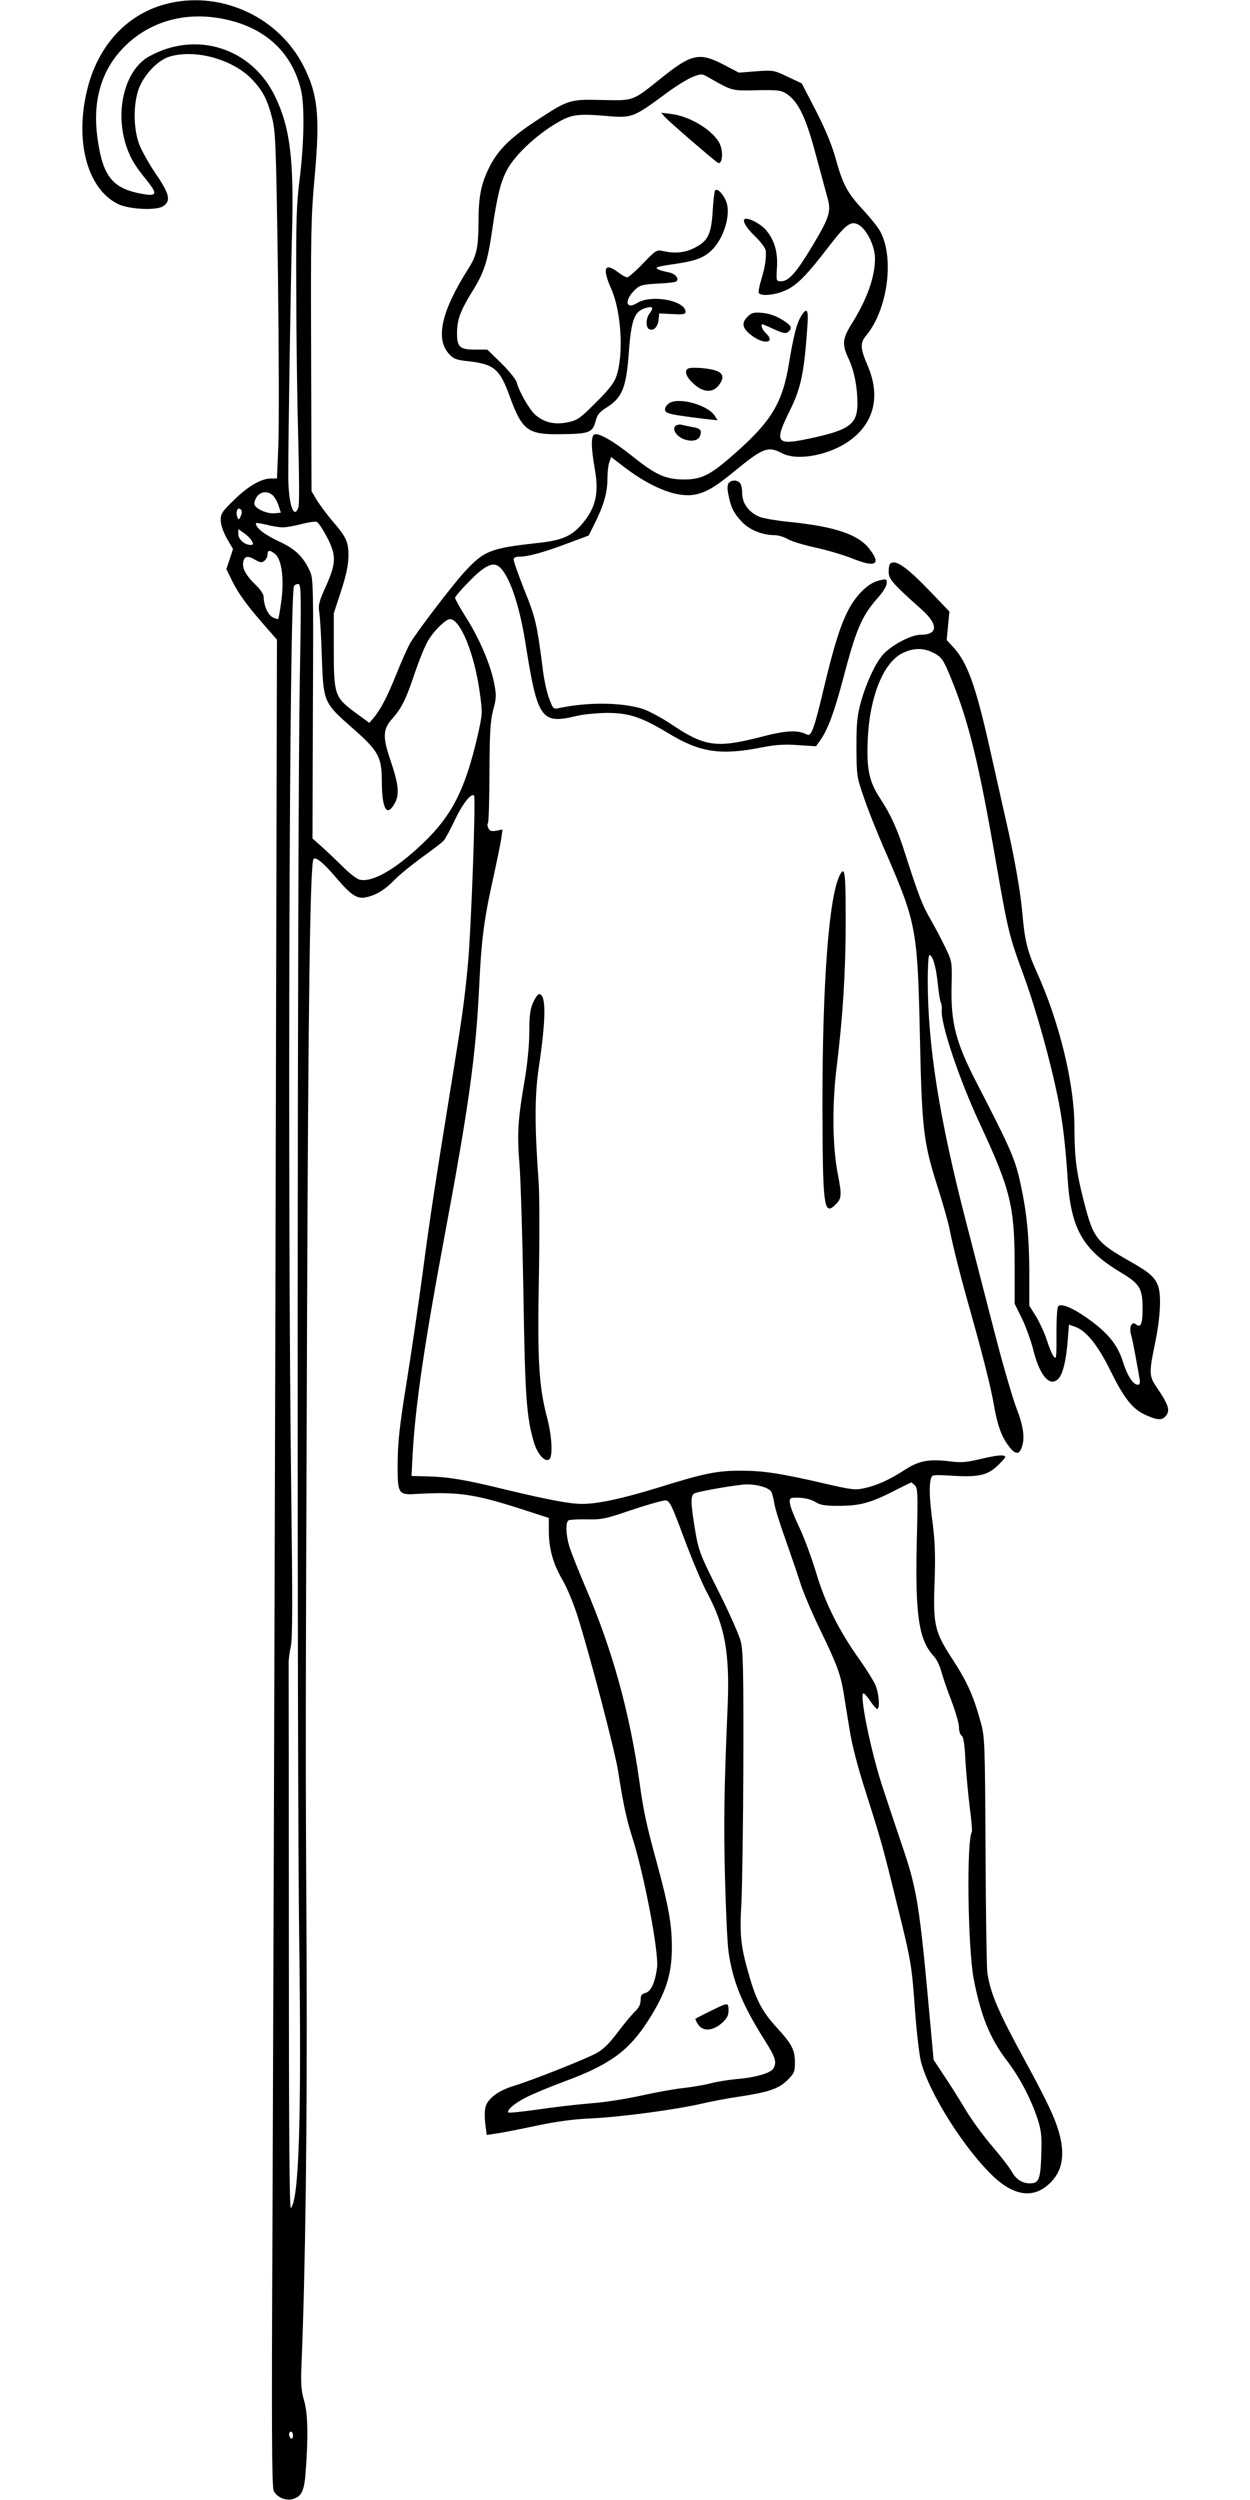 <?xml version="1.0" standalone="no"?>
<!DOCTYPE svg PUBLIC "-//W3C//DTD SVG 20010904//EN"
 "http://www.w3.org/TR/2001/REC-SVG-20010904/DTD/svg10.dtd">
<svg version="1.0" xmlns="http://www.w3.org/2000/svg"
 width="640pt" height="1280pt" viewBox="0 0 640 1280"
 preserveAspectRatio="xMidYMid meet">
<g transform="translate(0,1280) scale(0.1,-0.1)"
fill="#000000" stroke="none">
<path d="M873 12785 c-209 -45 -365 -205 -424 -434 -69 -268 -4 -518 156 -596
56 -27 195 -34 230 -11 42 27 33 64 -40 170 -35 52 -74 122 -85 155 -28 83
-27 201 1 278 28 73 99 147 160 164 133 38 323 -16 420 -118 53 -56 77 -101
100 -189 20 -75 22 -116 32 -799 5 -396 6 -795 2 -887 l-7 -168 -31 0 c-49 0
-117 -39 -189 -110 -60 -58 -68 -70 -68 -103 0 -23 12 -58 31 -93 l32 -55 -17
-52 -17 -51 31 -63 c33 -66 77 -126 171 -233 l57 -65 -8 -3425 c-5 -1884 -12
-4010 -15 -4726 -5 -997 -3 -1306 6 -1326 14 -32 59 -53 94 -44 49 12 63 41
70 141 14 178 11 306 -9 367 -13 45 -16 81 -13 165 21 499 30 1235 27 2053 -6
1181 -6 1056 2 3275 6 1684 16 2367 33 2396 10 15 50 -18 111 -89 79 -93 110
-115 154 -107 53 10 101 39 150 90 25 26 88 77 140 115 52 37 103 76 112 86 9
11 34 57 56 104 38 81 84 141 99 127 10 -11 -15 -697 -32 -872 -19 -195 -28
-256 -81 -585 -86 -530 -113 -707 -149 -980 -20 -151 -57 -403 -82 -560 -37
-227 -46 -312 -47 -417 -1 -163 2 -168 96 -162 213 12 296 0 536 -77 l142 -46
0 -67 c0 -90 22 -169 71 -252 22 -38 55 -118 74 -177 65 -205 194 -698 210
-802 24 -156 43 -246 70 -330 61 -187 140 -599 129 -675 -10 -76 -31 -122 -60
-129 -19 -5 -24 -13 -24 -37 0 -20 -9 -39 -28 -57 -16 -15 -56 -63 -89 -107
-43 -57 -74 -88 -109 -107 -61 -33 -324 -137 -421 -167 -83 -25 -138 -67 -148
-112 -4 -17 -4 -56 0 -86 l7 -54 46 7 c26 3 117 21 202 39 108 23 196 35 290
39 150 7 434 45 566 76 47 11 132 27 187 35 153 23 205 41 249 85 34 34 38 43
38 89 0 66 -15 95 -95 182 -71 78 -103 137 -139 263 -43 148 -50 207 -40 371
4 82 9 404 10 715 1 467 -1 575 -13 625 -8 32 -57 143 -108 245 -105 209 -109
219 -130 350 -20 125 -19 156 3 165 32 12 225 45 266 45 57 0 114 -18 125 -38
5 -9 12 -37 16 -62 4 -25 29 -106 56 -180 26 -74 60 -173 75 -220 14 -47 60
-155 101 -240 88 -181 106 -231 122 -325 6 -39 20 -125 31 -191 12 -79 43
-196 86 -330 75 -236 83 -263 158 -569 71 -286 74 -304 91 -540 8 -110 22
-227 30 -260 43 -165 227 -455 378 -595 93 -85 182 -103 256 -50 78 57 104
135 82 245 -18 87 -57 173 -180 399 -141 258 -180 349 -196 457 -3 24 -8 305
-9 624 -3 559 -4 583 -25 658 -37 135 -69 205 -140 315 -96 147 -104 179 -96
402 5 130 2 206 -9 295 -17 127 -20 196 -10 233 6 22 8 22 113 16 135 -8 181
3 236 59 39 40 39 42 16 45 -13 2 -62 -6 -110 -18 -72 -17 -98 -20 -159 -12
-108 13 -159 3 -233 -46 -78 -50 -140 -78 -206 -92 -45 -10 -67 -7 -204 25
-225 52 -312 65 -426 65 -124 0 -186 -13 -418 -85 -185 -57 -313 -85 -394 -85
-64 0 -175 21 -391 73 -212 52 -293 65 -404 68 l-79 2 6 116 c14 246 60 561
162 1106 128 687 162 930 180 1315 10 205 24 316 65 500 21 96 42 197 46 224
l7 49 -31 -6 c-25 -5 -34 -2 -41 12 -6 10 -7 22 -3 26 4 3 8 121 8 260 1 210
5 266 19 320 16 57 17 75 6 132 -17 94 -74 229 -142 337 -33 52 -59 99 -59
105 0 6 33 45 73 85 73 75 116 98 146 79 53 -33 108 -187 141 -393 62 -394 80
-420 265 -375 33 8 101 14 152 15 113 0 176 -21 313 -103 165 -101 270 -116
490 -72 62 12 109 15 176 10 l92 -6 21 30 c39 54 72 143 117 313 68 259 96
325 181 420 25 28 43 59 43 72 0 23 -2 23 -42 13 -54 -13 -117 -76 -157 -155
-40 -79 -72 -183 -121 -387 -51 -216 -66 -258 -88 -246 -49 25 -108 22 -244
-14 -219 -56 -282 -47 -448 65 -52 35 -120 71 -151 81 -107 33 -278 35 -425 4
-31 -7 -32 -6 -52 48 -12 30 -26 95 -32 143 -30 236 -37 269 -94 410 -31 78
-56 149 -56 158 0 11 9 16 31 16 44 0 127 23 248 69 l105 39 29 58 c47 93 67
162 67 230 0 34 4 74 10 88 l9 26 73 -56 c144 -108 276 -157 367 -134 53 13
99 41 196 121 143 117 168 126 240 88 79 -41 245 -9 348 67 123 90 155 226 91
378 -40 92 -41 120 -10 157 109 130 146 391 75 530 -10 21 -50 71 -88 112 -84
91 -105 130 -143 267 -20 71 -53 150 -101 244 l-72 139 -72 34 c-71 34 -75 34
-161 28 l-89 -7 -78 41 c-123 64 -164 56 -317 -67 -152 -122 -141 -117 -305
-114 -169 4 -172 3 -345 -111 -130 -86 -194 -151 -237 -242 -39 -81 -51 -146
-51 -273 -1 -130 -9 -169 -51 -236 -138 -217 -171 -359 -101 -437 24 -27 37
-32 104 -39 128 -15 158 -40 209 -183 63 -171 92 -193 259 -190 145 1 164 8
179 65 9 35 20 49 59 73 77 49 98 100 111 272 13 182 29 222 94 238 30 8 34
-2 12 -31 -19 -25 -19 -73 0 -80 23 -9 43 13 47 49 l3 32 68 -3 c53 -3 67 -1
67 11 0 58 -174 91 -247 46 -61 -38 -68 16 -9 70 23 21 38 25 114 29 48 2 91
7 95 11 16 15 -6 41 -41 47 -21 4 -44 10 -52 15 -20 10 -9 14 95 29 95 14 140
31 178 68 60 57 98 175 78 242 -12 39 -46 78 -59 66 -4 -4 -10 -52 -13 -106
-7 -118 -24 -154 -91 -188 -50 -26 -100 -31 -160 -18 -37 8 -38 7 -106 -63
-37 -39 -74 -71 -81 -71 -7 0 -27 11 -45 25 -71 54 -84 23 -36 -85 52 -118 64
-340 25 -449 -11 -32 -41 -70 -105 -133 -81 -81 -94 -90 -143 -100 -65 -14
-119 -2 -165 37 -30 25 -85 121 -96 166 -3 15 -38 58 -78 98 l-73 71 -62 0
c-79 0 -93 13 -93 84 0 68 17 114 74 207 65 103 82 157 106 321 26 178 43 247
77 310 45 83 168 194 280 253 58 30 97 33 243 20 114 -9 127 -4 280 109 54 41
120 82 146 92 47 18 47 18 88 -6 116 -66 112 -65 242 -62 111 2 123 0 154 -20
58 -41 96 -119 145 -303 25 -93 53 -195 61 -225 21 -73 11 -103 -79 -253 -80
-133 -119 -177 -157 -177 -26 0 -26 0 -22 71 5 79 -13 140 -56 191 -24 28 -76
58 -102 58 -26 0 -5 -41 45 -89 31 -30 55 -63 56 -75 2 -45 -4 -82 -22 -143
-11 -35 -17 -68 -14 -73 12 -19 90 -10 143 16 57 28 107 80 218 225 86 112
112 131 152 107 41 -25 82 -110 82 -170 0 -97 -41 -211 -120 -337 -47 -76 -50
-105 -15 -178 29 -63 45 -145 45 -229 0 -106 -41 -136 -244 -179 -174 -37
-184 -23 -101 145 56 113 73 194 89 433 6 81 -2 95 -30 52 -24 -36 -41 -103
-64 -243 -33 -203 -89 -298 -278 -464 -125 -111 -169 -133 -262 -133 -93 1
-143 23 -267 123 -96 76 -167 116 -189 108 -19 -7 -18 -68 2 -181 22 -126 2
-202 -73 -286 -51 -56 -100 -76 -219 -89 -245 -27 -276 -39 -380 -153 -60 -66
-241 -303 -274 -360 -11 -19 -43 -89 -70 -157 -49 -122 -82 -184 -119 -228
l-20 -23 -74 54 c-103 77 -108 90 -108 323 l0 184 37 113 c26 80 37 131 38
177 1 76 -10 99 -84 185 -28 33 -63 80 -78 105 l-27 45 -2 690 c-2 631 -1 710
18 920 28 308 17 421 -56 565 -125 248 -411 384 -682 325z m310 -91 c189 -49
314 -172 358 -354 19 -78 16 -269 -6 -450 -17 -135 -20 -212 -18 -585 0 -236
5 -576 10 -755 5 -179 6 -335 1 -347 -24 -69 -52 19 -52 162 0 217 12 955 19
1235 11 386 -10 550 -88 709 -120 246 -402 335 -642 203 -127 -69 -180 -284
-116 -467 21 -59 42 -94 106 -173 48 -60 47 -75 -7 -68 -171 26 -222 86 -250
297 -23 177 18 329 123 443 138 151 344 207 562 150z m210 -2427 c10 -7 24
-30 32 -52 l13 -40 -33 -3 c-37 -3 -93 21 -102 44 -3 8 2 25 11 39 18 27 52
33 79 12z m-160 -109 c-10 -21 -12 -21 -18 -5 -10 25 2 54 17 39 8 -8 8 -18 1
-34z m215 -58 c19 0 62 8 96 17 35 9 70 14 78 11 8 -3 31 -38 51 -76 50 -95
49 -134 -4 -253 -37 -81 -40 -97 -34 -138 4 -25 10 -129 13 -231 8 -225 10
-229 157 -358 134 -118 150 -147 150 -277 1 -141 27 -182 68 -104 23 43 17 95
-23 214 -42 123 -40 161 9 216 49 56 70 99 115 234 21 61 49 132 64 158 27 51
93 117 116 117 53 0 125 -177 152 -373 15 -109 15 -109 -11 -226 -64 -276
-132 -408 -281 -550 -139 -132 -257 -200 -322 -185 -15 3 -55 34 -88 68 -34
33 -82 79 -108 102 l-46 41 2 664 c3 612 2 667 -14 702 -35 77 -77 118 -164
157 -70 33 -114 67 -114 91 0 3 23 0 52 -7 29 -8 68 -14 86 -14z m-158 -71 c9
-15 7 -19 -7 -19 -31 0 -63 29 -63 56 l0 25 30 -21 c17 -12 35 -30 40 -41z
m119 -66 c33 -28 46 -123 32 -236 -7 -50 -14 -93 -17 -96 -2 -2 -15 2 -29 9
-24 13 -45 61 -45 105 0 12 -18 39 -41 60 -52 51 -71 88 -63 120 7 29 22 31
62 8 25 -14 32 -15 46 -4 9 7 16 22 16 32 0 24 12 24 39 2z m126 -640 c-13
-718 -15 -5598 -3 -6458 12 -910 -1 -1328 -43 -1370 -7 -7 -10 402 -10 1370 0
759 -1 1396 -1 1415 -1 19 4 60 11 90 9 42 9 232 2 800 -19 1525 -10 4557 14
4628 2 6 12 12 21 12 16 0 17 -33 9 -487z m3150 -4129 c14 -15 15 -45 9 -283
-9 -382 10 -509 88 -592 14 -15 30 -49 37 -75 7 -27 30 -95 52 -151 21 -56 39
-117 39 -137 0 -19 6 -39 14 -43 9 -6 15 -43 19 -128 4 -66 14 -173 22 -238 9
-65 13 -121 11 -126 -28 -45 -21 -589 9 -751 36 -189 83 -306 170 -420 64 -83
121 -191 156 -295 19 -57 23 -87 21 -165 -3 -136 -11 -164 -46 -168 -44 -5
-81 15 -105 58 -12 22 -57 80 -100 130 -43 50 -104 133 -136 186 -31 52 -81
132 -111 176 l-54 82 -15 165 c-58 641 -68 703 -151 946 -30 88 -75 223 -100
300 -59 185 -115 465 -93 465 5 0 21 -18 35 -40 15 -22 31 -40 35 -40 16 0 9
84 -10 125 -10 22 -45 78 -78 125 -105 146 -177 290 -222 440 -22 74 -60 178
-84 230 -56 119 -66 159 -40 161 45 4 91 -4 119 -22 24 -15 50 -19 112 -19
112 0 162 13 277 70 54 28 100 50 101 50 1 0 10 -7 19 -16z m-1181 -274 c40
-107 93 -233 119 -280 88 -165 113 -303 103 -564 -19 -442 -21 -610 -14 -889
4 -164 12 -335 18 -379 21 -151 70 -272 184 -452 57 -91 64 -113 46 -146 -13
-24 -91 -47 -190 -55 -41 -4 -98 -13 -125 -20 -28 -8 -91 -19 -140 -25 -50 -5
-148 -23 -220 -39 -71 -16 -188 -35 -260 -40 -71 -6 -194 -20 -273 -32 -79
-11 -146 -18 -149 -15 -11 11 32 48 92 78 33 17 124 55 203 84 223 83 320 153
417 303 94 146 125 239 125 382 0 116 -17 210 -75 424 -55 200 -70 270 -90
415 -51 365 -140 685 -280 1010 -35 82 -71 173 -80 202 -18 60 -20 124 -4 134
6 3 49 6 95 5 76 -2 96 3 231 49 81 27 159 49 172 48 20 -3 31 -25 95 -198z
m-2004 -4591 c0 -11 -4 -17 -10 -14 -5 3 -10 13 -10 21 0 8 5 14 10 14 6 0 10
-9 10 -21z"/>
<path d="M3700 2533 c-18 -7 -133 -64 -139 -69 -2 -2 4 -15 13 -29 24 -37 75
-34 121 6 27 24 35 39 35 65 0 34 -3 37 -30 27z"/>
<path d="M3404 12201 c23 -25 252 -223 271 -234 23 -13 30 54 10 97 -32 67
-149 139 -245 152 l-55 7 19 -22z"/>
<path d="M3826 11177 c-32 -33 -25 -60 27 -98 63 -46 120 -32 67 16 -17 16
-28 45 -16 45 2 0 29 -12 60 -26 46 -21 60 -23 71 -14 24 20 18 34 -32 64 -31
19 -66 31 -100 34 -45 4 -55 1 -77 -21z"/>
<path d="M3521 10912 c-19 -14 -6 -46 35 -81 46 -41 94 -42 123 -5 28 36 26
58 -5 73 -35 16 -136 24 -153 13z"/>
<path d="M3430 10738 c-14 -8 -25 -22 -25 -33 0 -17 11 -22 70 -32 39 -6 99
-14 134 -18 l65 -7 -15 24 c-35 53 -176 94 -229 66z"/>
<path d="M3461 10621 c-22 -14 -2 -51 36 -68 43 -17 79 -10 88 17 9 28 1 37
-42 44 -21 4 -45 9 -53 11 -8 3 -21 1 -29 -4z"/>
<path d="M3731 10327 c-7 -10 -8 -28 -2 -58 13 -66 26 -94 67 -138 38 -43 106
-71 170 -71 18 0 48 -9 67 -20 20 -12 84 -31 144 -44 59 -13 143 -38 186 -55
120 -49 151 -32 88 49 -58 75 -179 115 -421 139 -58 6 -122 17 -142 25 -54 23
-88 69 -88 120 0 23 -5 47 -12 54 -16 16 -43 15 -57 -1z"/>
<path d="M4557 9913 c-4 -3 -7 -22 -7 -41 0 -37 19 -59 168 -192 87 -77 85
-130 -4 -130 -47 0 -139 -47 -188 -96 -39 -40 -88 -142 -117 -244 -20 -73 -24
-107 -24 -235 1 -147 1 -152 38 -258 20 -60 72 -191 116 -290 153 -354 159
-388 171 -937 10 -470 18 -538 89 -762 27 -84 54 -180 61 -213 21 -105 56
-244 113 -445 63 -225 101 -377 117 -470 16 -93 37 -153 71 -199 34 -47 55
-52 69 -15 19 48 11 110 -26 205 -20 52 -72 231 -115 399 -43 168 -108 418
-143 555 -137 529 -196 902 -196 1238 0 70 4 127 8 127 17 0 34 -57 43 -143 5
-49 12 -94 16 -100 4 -7 6 -24 5 -38 -8 -67 90 -358 196 -585 155 -333 176
-418 177 -714 l0 -205 37 -75 c20 -41 46 -113 58 -160 34 -136 86 -195 130
-148 22 24 39 93 47 199 l6 77 31 -11 c58 -20 117 -94 184 -230 66 -134 110
-190 172 -219 59 -28 85 -31 104 -13 30 30 22 58 -41 151 -40 58 -41 75 -8
232 26 127 32 242 14 289 -16 44 -46 70 -144 125 -172 98 -187 118 -236 308
-39 154 -47 220 -48 380 0 222 -77 538 -194 796 -47 104 -61 163 -72 294 -10
113 -40 287 -86 486 -22 98 -60 267 -84 374 -69 307 -112 426 -181 503 l-37
40 7 73 7 73 -93 97 c-126 132 -185 173 -211 147z m217 -453 c49 -24 55 -32
107 -162 81 -205 133 -419 215 -893 65 -373 69 -391 144 -596 67 -184 140
-446 180 -648 22 -112 35 -226 46 -391 16 -260 77 -368 271 -484 100 -60 113
-82 113 -189 0 -77 -10 -98 -35 -77 -20 17 -35 -15 -24 -54 8 -26 26 -124 44
-228 3 -19 0 -28 -9 -28 -24 0 -54 45 -77 119 -28 88 -78 148 -182 222 -77 54
-133 77 -149 61 -6 -6 -9 -67 -9 -143 1 -122 -1 -132 -14 -114 -9 11 -24 48
-35 83 -11 35 -36 89 -55 121 l-35 56 0 180 c-1 176 -13 297 -44 440 -28 130
-48 177 -225 520 -107 207 -133 307 -129 494 3 124 3 127 -30 196 -18 39 -53
104 -76 145 -44 75 -62 123 -132 340 -38 122 -74 201 -129 284 -55 84 -69 149
-62 301 9 213 77 386 172 438 55 29 108 32 159 7z"/>
<path d="M4301 8322 c-57 -107 -91 -557 -90 -1192 1 -494 7 -552 60 -504 39
36 41 48 18 166 -27 141 -29 354 -5 548 31 250 46 483 46 743 0 247 -4 285
-29 239z"/>
<path d="M2730 7668 c-15 -34 -20 -66 -20 -150 0 -67 -9 -160 -24 -250 -35
-202 -39 -274 -26 -433 6 -77 15 -374 20 -660 8 -530 16 -632 54 -761 18 -60
59 -105 79 -85 18 18 13 116 -11 209 -43 163 -51 293 -43 717 4 215 3 435 -1
490 -21 290 -21 446 1 592 37 250 38 373 1 373 -6 0 -20 -19 -30 -42z"/>
</g>
</svg>
